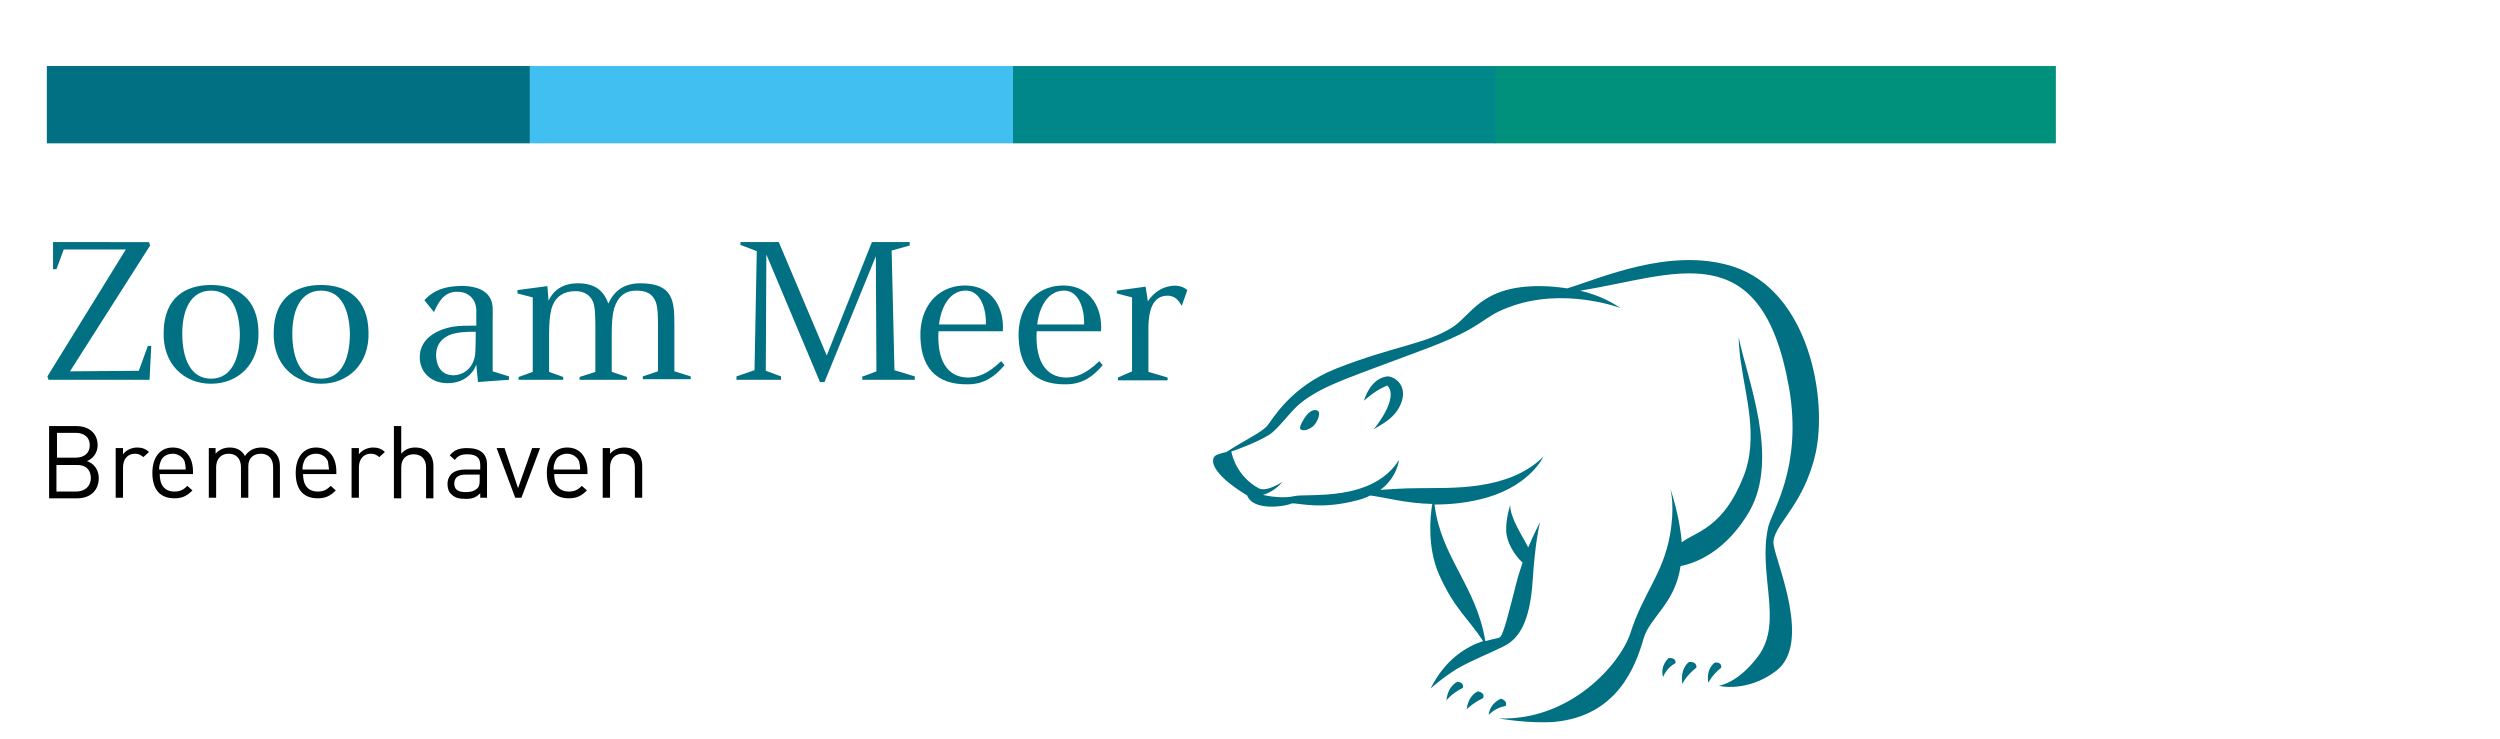 <?xml version="1.0" encoding="UTF-8"?> <!-- Generator: Adobe Illustrator 25.4.2, SVG Export Plug-In . SVG Version: 6.00 Build 0) --> <svg xmlns="http://www.w3.org/2000/svg" xmlns:xlink="http://www.w3.org/1999/xlink" version="1.1" id="Ebene_1" x="0px" y="0px" width="443px" height="131px" viewBox="0 0 443 131" style="enable-background:new 0 0 443 131;" xml:space="preserve"> <style type="text/css"> .st0{clip-path:url(#SVGID_00000028301580241878662610000002010202637987195318_);fill:#007082;} .st1{clip-path:url(#SVGID_00000028301580241878662610000002010202637987195318_);} .st2{clip-path:url(#SVGID_00000070117917323422478320000008384633030065664641_);} .st3{fill:#007082;} .st4{fill:#00878A;} .st5{fill:#40BFF0;} .st6{fill:#00917D;} </style> <g> <defs> <rect id="SVGID_1_" x="8.3" y="11.7" width="356" height="116.3"></rect> </defs> <clipPath id="SVGID_00000162331262929289144030000006433610955686144159_"> <use xlink:href="#SVGID_1_" style="overflow:visible;"></use> </clipPath> <path style="clip-path:url(#SVGID_00000162331262929289144030000006433610955686144159_);fill:#007082;" d="M300.6,118.3 c-1.9,1.5-2.5,2.9-2.5,2.9c-0.4-2.9,1.2-3.9,1.2-3.9C300.8,117.2,300.6,118.3,300.6,118.3 M233.3,72.7c1,0.2,0.1,2.3-0.7,2.9 c-0.8,0.6-1.6,0.8-2.1,0.5c-0.5-0.3,0.6-2,1-2.5C231.9,73.1,232.6,72.5,233.3,72.7 M241.7,71c0,0,1-3.9,4.1-4.3 c0.9-0.1,3.6,1.2,2.6,4.4c-1,3.1-3.9,4.2-5,5c0,0,4.7-5.6,2.4-7.8C245.8,68.4,244.3,68.7,241.7,71 M308.1,59.8 c1.5,7.4,7.3,21.3,1.9,30.8c-3.9,6.7-9,9.1-12.2,9.7c-1,6.8-5.5,9-6.6,13c-1.4,4.8-4.6,13.5-15.6,14.6c-4.3,0.4-10.1-0.6-10.1-0.6 c12.7,0.5,21.6-9.6,23.4-15.1c2.3-7.2,5.7-10.3,7-17.3c0.9-5,0.2-7.7,0.1-8.3c1.2,3.8,1.8,6.9,2,9.5c2.5-1.9,7.4-2.5,11-11.8 c2.6-6.6,0.3-14.3-0.4-19.4C308.1,62.1,308.1,59.8,308.1,59.8 M221,87.8c-6.6-4-6.7-6.6-5.4-7.2c0.5-0.2,1.2-0.4,1.7-0.5 c3.6-2.3,6.3-3.5,7.3-4.7c0.9-1.1,4.1-6.9,12.2-10.1c10.2-4,15.7-4.3,20.4-7.2c3.5-2.1,5.1-7.5,15.8-7.4c1.7,0,3.3,0.2,4.7,0.4 c5.7-1.7,18.2-7.4,29.3-3.9c13.6,4.3,16.9,23.6,14.7,33.2c-2.2,9.7-8,12.9-7.4,16.2c0.5,3.3,6.8,17.5,0.4,22.3 c-5,3.8-10.1,2.7-10.1,2.6c0,0,3.4-0.4,7-5.3c4.4-6-0.1-14.4,1.7-22.7c0.6-2.9,6.2-10.6,3.7-24.9c-4.9-27.6-20.4-19.7-37-17.1 c3.8,0.9,6.1,2.4,7.2,3.1c0,0-10.2-3.9-20-0.1c-4.8,1.8-4,3.3-14,7.1c-13.7,5.2-18.7,6.6-22.7,9.8c-1.9,1.5-4,4.7-5.7,5.7 c-2.1,1.3-5.9,2.7-6.6,2.9c0.1,0.7,1,4.4,4.8,6.5c1.4,0.8,4.2-1.1,4.2-1.1s-1.1,1.6-3.4,2.3c0.8,0.2,3.6,0.7,5.6,0.2 c2.4-0.5,13.8,1.1,18.5-6.4c0,0-0.3,3.1-3.3,5.3c1.6-0.1,4.1-0.3,7-0.3c5.3-0.1,15.7,0.6,21.9-5.6c0,0-2.2,4.9-9.8,7.2 c-3.4,1-6.6,1.3-9.5,1.3c1.1,9.3,7.4,14.4,9,24.2c1.4-0.4,2.4-0.5,2.6-0.7c0.6-0.4,1.6-4.5,2.9-9.6c0.3-1.2,0.7-2.4,1.1-3.6 c-1.4-1.3-2.8-3.5-2.9-5.6c-0.1-2.1,0.7-4.6,0.7-4.6c0,2.3,2.2,5.5,3.2,7.5c1.1-2.6,2.1-4.5,2.1-4.5c-0.2,0.7-0.9,4.1-1.3,10.2 c-0.5,8.2-2.8,10.7-5.3,11.9c-2.4,1.2-5.5,2.4-8.1,3.9c-2.6,1.6-4.7,3.5-4.7,3.5c2.7-5.4,6.6-7.5,9.3-8.4 c-2.5-3.9-5.1-5.7-7.8-11.8c-2.1-4.8-1.6-10.2-1.2-12.5c-4.7-0.1-8.5-1.2-11-1.5c-0.6,0.3-1.3,0.6-2.1,0.8 c-6.7,1.8-10.5,0.5-11.8,0.6C228,89.7,222.1,90.7,221,87.8 M266.8,125.1c-1.9,0.3-3,1.6-3,1.6c0.2-2.2,2.2-2.9,2.2-2.9 C267.3,124.3,266.8,125.1,266.8,125.1 M259.2,121.9c-2,1-2.9,2.2-2.9,2.2c0.3-2.7,2-3.3,2-3.3C259.6,121,259.2,121.9,259.2,121.9 M262.8,123.7c-2,1-2.9,2-2.9,2c0.3-2.6,2-3.2,2-3.2C263.3,122.8,262.8,123.7,262.8,123.7 M296.9,117.5c-1.7,0.9-2.2,2.5-2.2,2.5 c-0.6-2.1,1-3.4,1-3.4C297.1,116.5,296.9,117.5,296.9,117.5 M305,118.3c-1.7,1.4-2.3,2.7-2.3,2.7c-0.4-2.7,1.2-3.6,1.2-3.6 C305.2,117.3,305,118.3,305,118.3"></path> <path style="clip-path:url(#SVGID_00000162331262929289144030000006433610955686144159_);fill:#007082;" d="M9.4,42.9l0,4.8l0.6,0 l1.3-3.5h11c0,0-13.9,22.5-13.9,22.5l0.2,0.6h17.9l0.3-6h-0.6l-1.6,4.4l-12.2,0.1c0,0,14.2-22.3,14.2-22.3l-0.2-0.6H9.4z"></path> <path style="clip-path:url(#SVGID_00000162331262929289144030000006433610955686144159_);fill:#007082;" d="M37.4,50.5 c-4.6,0-8.3,2.3-8.4,8.3c-0.2,5.7,3.6,9.2,8.4,9.2c4.8,0,8.6-3.5,8.4-9.2C45.7,52.9,42,50.5,37.4,50.5 M32.3,59.1 c0-4.2,1.5-7.6,5.1-7.6c3.6,0,5,3.4,5.1,7.6c0,4.5-1.5,8-5.1,8C33.8,67.1,32.3,63.6,32.3,59.1"></path> <path style="clip-path:url(#SVGID_00000162331262929289144030000006433610955686144159_);fill:#007082;" d="M56.9,50.5 c-4.6,0-8.3,2.3-8.4,8.3c-0.2,5.7,3.6,9.2,8.4,9.2c4.8,0,8.6-3.5,8.4-9.2C65.2,52.9,61.5,50.5,56.9,50.5 M51.8,59.1 c0-4.2,1.5-7.6,5.1-7.6c3.6,0,5,3.4,5.1,7.6c0,4.5-1.5,8-5.1,8C53.3,67.1,51.8,63.6,51.8,59.1"></path> <path style="clip-path:url(#SVGID_00000162331262929289144030000006433610955686144159_);fill:#007082;" d="M75.2,53.2l1.7,2.1 c0.6-1.3,1.6-3.7,4.2-3.6c1.6,0,3.2,1,3.3,3.2v2.8c-1.8,0-2.9,0-4.2,0.2c-3.2,0.6-6.1,2.4-5.8,5.9c0.3,2.7,2.5,4.1,4.9,4.1 c2.8,0,4.5-1.6,5.1-3.3l0.3,3.1c0,0,5.2-0.4,5.5-0.4v-0.6l-2.9-0.9v-9.2c0-1.8,0.2-3.1-0.8-4.3c-1.4-1.7-4.3-1.7-5.5-1.6 C79.2,50.8,77,51.2,75.2,53.2 M80.5,59.1c1.6-0.4,3.8-0.3,3.8-0.3c0,0,0,2.7-0.1,4c-0.4,2.9-2.6,3.7-3.8,3.7 c-1.9,0-2.9-1.2-3.1-3.1C77,60.3,79.5,59.3,80.5,59.1"></path> <path style="clip-path:url(#SVGID_00000162331262929289144030000006433610955686144159_);fill:#007082;" d="M105.5,58.8v7.1 l-2.8,0.9v0.5h8.4v-0.5l-2.7-0.9v-6.7c0-1.9,0.1-3.3,0.4-4.5c0.7-2.2,2-3.2,3.9-3.2c1.8,0,2.9,0.5,3.5,2c0.4,1.1,0.4,2.7,0.4,5.2 v7.1l-2.7,0.9v0.5h8.5v-0.5l-2.9-0.9v-8.2c0-4.1-0.1-7.4-6-7.4c-3,0-4.7,1.4-5.7,3.6c-0.6-1.6-1.7-3.6-5.4-3.6 c-3.4,0-4.7,2-5.2,3.1L97,50.7l-5.3,0.7V52l2.7,0.7v13.2l-2.5,0.9v0.5h7.9v-0.5l-2.5-0.9v-6.7c0-1.7,0.1-3.2,0.4-4.4 c0.5-1.9,1.8-3.1,4-3.2c1.5-0.1,2.8,0.5,3.4,1.9C105.5,54.6,105.5,56.3,105.5,58.8"></path> <path style="clip-path:url(#SVGID_00000162331262929289144030000006433610955686144159_);fill:#007082;" d="M131.2,42.9v0.5 l2.9,1.1c0,0-0.4,21.2-0.4,21.1l-3.2,1.1v0.6h7.9v-0.6l-2.7-1c0,0,0.1-20.6,0.1-20.6l9.5,22.6h0.8l9.1-22.3l0.1,20.4 c0,0-2.5,1-2.5,0.9v0.6h9.3v-0.6l-3.6-1.1c0,0-0.5-21.3-0.5-21.2l3.2-0.9v-0.6h-6.7l-8,20.1l-8.5-20.1H131.2z"></path> <path style="clip-path:url(#SVGID_00000162331262929289144030000006433610955686144159_);fill:#007082;" d="M163.1,58.7 c-0.2,6.4,2.8,9.5,8.4,9.4c3,0,4.9-1.5,6.5-3.4l-0.6-0.7c-2.5,2.4-4.3,2.9-5.9,2.9c-4.7-0.1-5.4-4.8-5.2-8.2h11.4 c0.3-4-1.8-7.9-6.3-8.1C166.9,50.4,163.4,53.5,163.1,58.7 M166.4,57.5c0.1-1.4,1.1-6.2,5-6c2.4,0.2,3.4,3.3,3.3,6H166.4z"></path> <path style="clip-path:url(#SVGID_00000162331262929289144030000006433610955686144159_);fill:#007082;" d="M180.5,58.7 c-0.2,6.4,2.8,9.5,8.4,9.4c3,0,4.9-1.5,6.5-3.4l-0.6-0.7c-2.5,2.4-4.3,2.9-5.9,2.9c-4.7-0.1-5.4-4.8-5.2-8.2h11.4 c0.3-4-1.8-7.9-6.3-8.1C184.3,50.4,180.8,53.5,180.5,58.7 M183.8,57.5c0.1-1.4,1.1-6.2,5-6c2.4,0.2,3.4,3.3,3.3,6H183.8z"></path> <path style="clip-path:url(#SVGID_00000162331262929289144030000006433610955686144159_);fill:#007082;" d="M200.6,52.7v13.1 l-2.5,1.1v0.5h8.8v-0.5l-3.4-1v-7.6c0-4,1.1-6,3.6-5.9c0.9,0.1,1.6,0.5,2.3,1.8l1-2.8c-1.1-0.9-2.3-0.9-3.5-0.6 c-0.9,0.2-2.4,0.9-3.5,2.6l-0.4-2.6c0,0-5.1,0.7-5.1,0.7v0.5L200.6,52.7z"></path> <path style="clip-path:url(#SVGID_00000162331262929289144030000006433610955686144159_);" d="M17.5,84.7c0-1.5-0.9-2.6-2.1-3 c1.1-0.4,1.9-1.5,1.9-2.8c0-2.1-1.5-3.4-3.8-3.4H8.7v12.8h5C15.9,88.3,17.5,87,17.5,84.7 M15.9,78.9c0,1.5-1.1,2.2-2.5,2.2h-3.3 v-4.4h3.3C14.8,76.7,15.9,77.4,15.9,78.9 M16.1,84.7c0,1.4-1,2.4-2.6,2.4h-3.5v-4.7h3.5C15.1,82.3,16.1,83.2,16.1,84.7"></path> <path style="clip-path:url(#SVGID_00000162331262929289144030000006433610955686144159_);" d="M26.4,80.1c-0.6-0.6-1.3-0.8-2.1-0.8 c-1,0-2,0.5-2.5,1.2v-1.1h-1.3v8.8h1.3v-5.4c0-1.4,0.8-2.4,2.1-2.4c0.7,0,1,0.2,1.5,0.6L26.4,80.1z"></path> <path style="clip-path:url(#SVGID_00000162331262929289144030000006433610955686144159_);" d="M34.2,84.2v-0.6 c0-2.6-1.3-4.3-3.6-4.3c-2.2,0-3.6,1.7-3.6,4.5c0,3.1,1.5,4.5,3.9,4.5c1.5,0,2.3-0.5,3.2-1.4l-0.9-0.8c-0.7,0.7-1.3,1-2.3,1 c-1.7,0-2.6-1.1-2.6-3.1H34.2z M32.9,83.2h-4.7c0-0.7,0.1-1,0.3-1.5c0.3-0.8,1.1-1.3,2.1-1.3c0.9,0,1.7,0.5,2.1,1.3 C32.8,82.2,32.9,82.5,32.9,83.2"></path> <path style="clip-path:url(#SVGID_00000162331262929289144030000006433610955686144159_);" d="M49.6,88.3v-5.7c0-1-0.3-1.9-1-2.5 c-0.5-0.5-1.3-0.8-2.3-0.8c-1.2,0-2.2,0.5-2.9,1.5c-0.5-1-1.5-1.5-2.7-1.5c-1,0-1.9,0.4-2.5,1.1v-1H37v8.8h1.3v-5.4 c0-1.5,0.9-2.4,2.2-2.4c1.3,0,2.2,0.8,2.2,2.4v5.4h1.3v-5.6c0-1.4,0.9-2.2,2.2-2.2c1.3,0,2.2,0.8,2.2,2.4v5.4H49.6z"></path> <path style="clip-path:url(#SVGID_00000162331262929289144030000006433610955686144159_);" d="M59.6,84.2v-0.6 c0-2.6-1.3-4.3-3.6-4.3c-2.2,0-3.6,1.7-3.6,4.5c0,3.1,1.5,4.5,3.9,4.5c1.5,0,2.3-0.5,3.2-1.4l-0.9-0.8c-0.7,0.7-1.3,1-2.3,1 c-1.7,0-2.6-1.1-2.6-3.1H59.6z M58.3,83.2h-4.7c0-0.7,0.1-1,0.3-1.5c0.3-0.8,1.1-1.3,2.1-1.3s1.7,0.5,2.1,1.3 C58.2,82.2,58.2,82.5,58.3,83.2"></path> <path style="clip-path:url(#SVGID_00000162331262929289144030000006433610955686144159_);" d="M68.2,80.1c-0.6-0.6-1.3-0.8-2.1-0.8 c-1,0-2,0.5-2.5,1.2v-1.1h-1.3v8.8h1.3v-5.4c0-1.4,0.8-2.4,2.1-2.4c0.7,0,1,0.2,1.5,0.6L68.2,80.1z"></path> <path style="clip-path:url(#SVGID_00000162331262929289144030000006433610955686144159_);" d="M76.8,88.3v-5.7c0-2-1.2-3.3-3.2-3.3 c-1,0-1.8,0.3-2.5,1.1v-4.9h-1.3v12.8h1.3v-5.5c0-1.5,0.9-2.3,2.2-2.3c1.3,0,2.2,0.8,2.2,2.3v5.5H76.8z"></path> <path style="clip-path:url(#SVGID_00000162331262929289144030000006433610955686144159_);" d="M86.3,88.3v-6c0-1.9-1.2-2.9-3.5-2.9 c-1.4,0-2.3,0.3-3.1,1.3l0.9,0.8c0.5-0.7,1.1-1,2.2-1c1.6,0,2.3,0.6,2.3,1.9v0.8h-2.7c-2,0-3.1,1-3.1,2.6c0,0.7,0.2,1.4,0.7,1.8 c0.6,0.6,1.3,0.8,2.5,0.8c1.2,0,1.8-0.2,2.6-1v0.8H86.3z M85,85.1c0,0.7-0.1,1.2-0.5,1.5c-0.6,0.5-1.2,0.6-2,0.6 c-1.4,0-2-0.5-2-1.5s0.6-1.6,2-1.6H85V85.1z"></path> </g> <polygon points="95.7,79.4 94.3,79.4 91.8,86.5 89.4,79.4 88,79.4 91.3,88.2 92.4,88.2 "></polygon> <g> <defs> <rect id="SVGID_00000139266260551855556970000018312024966470293909_" x="8.3" y="11.7" width="356" height="116.3"></rect> </defs> <clipPath id="SVGID_00000008113339152244678230000013660590878640348559_"> <use xlink:href="#SVGID_00000139266260551855556970000018312024966470293909_" style="overflow:visible;"></use> </clipPath> <path style="clip-path:url(#SVGID_00000008113339152244678230000013660590878640348559_);" d="M104.1,84.2v-0.6 c0-2.6-1.3-4.3-3.6-4.3c-2.2,0-3.6,1.7-3.6,4.5c0,3.1,1.5,4.5,3.9,4.5c1.5,0,2.3-0.5,3.2-1.4l-0.9-0.8c-0.7,0.7-1.3,1-2.3,1 c-1.7,0-2.6-1.1-2.6-3.1H104.1z M102.8,83.2h-4.7c0-0.7,0.1-1,0.3-1.5c0.3-0.8,1.1-1.3,2.1-1.3c0.9,0,1.7,0.5,2.1,1.3 C102.7,82.2,102.8,82.5,102.8,83.2"></path> <path style="clip-path:url(#SVGID_00000008113339152244678230000013660590878640348559_);" d="M113.8,88.3v-5.7 c0-1-0.3-1.9-0.9-2.5c-0.5-0.5-1.3-0.8-2.3-0.8c-1,0-1.9,0.4-2.5,1.1v-1h-1.3v8.8h1.3v-5.4c0-1.5,0.9-2.4,2.2-2.4s2.2,0.8,2.2,2.4 v5.4H113.8z"></path> </g> <rect x="8.3" y="11.7" class="st3" width="85.6" height="13.7"></rect> <rect x="179.5" y="11.7" class="st4" width="85.6" height="13.7"></rect> <rect x="93.9" y="11.7" class="st5" width="85.6" height="13.7"></rect> <rect x="265" y="11.7" class="st6" width="99.3" height="13.7"></rect> </svg> 